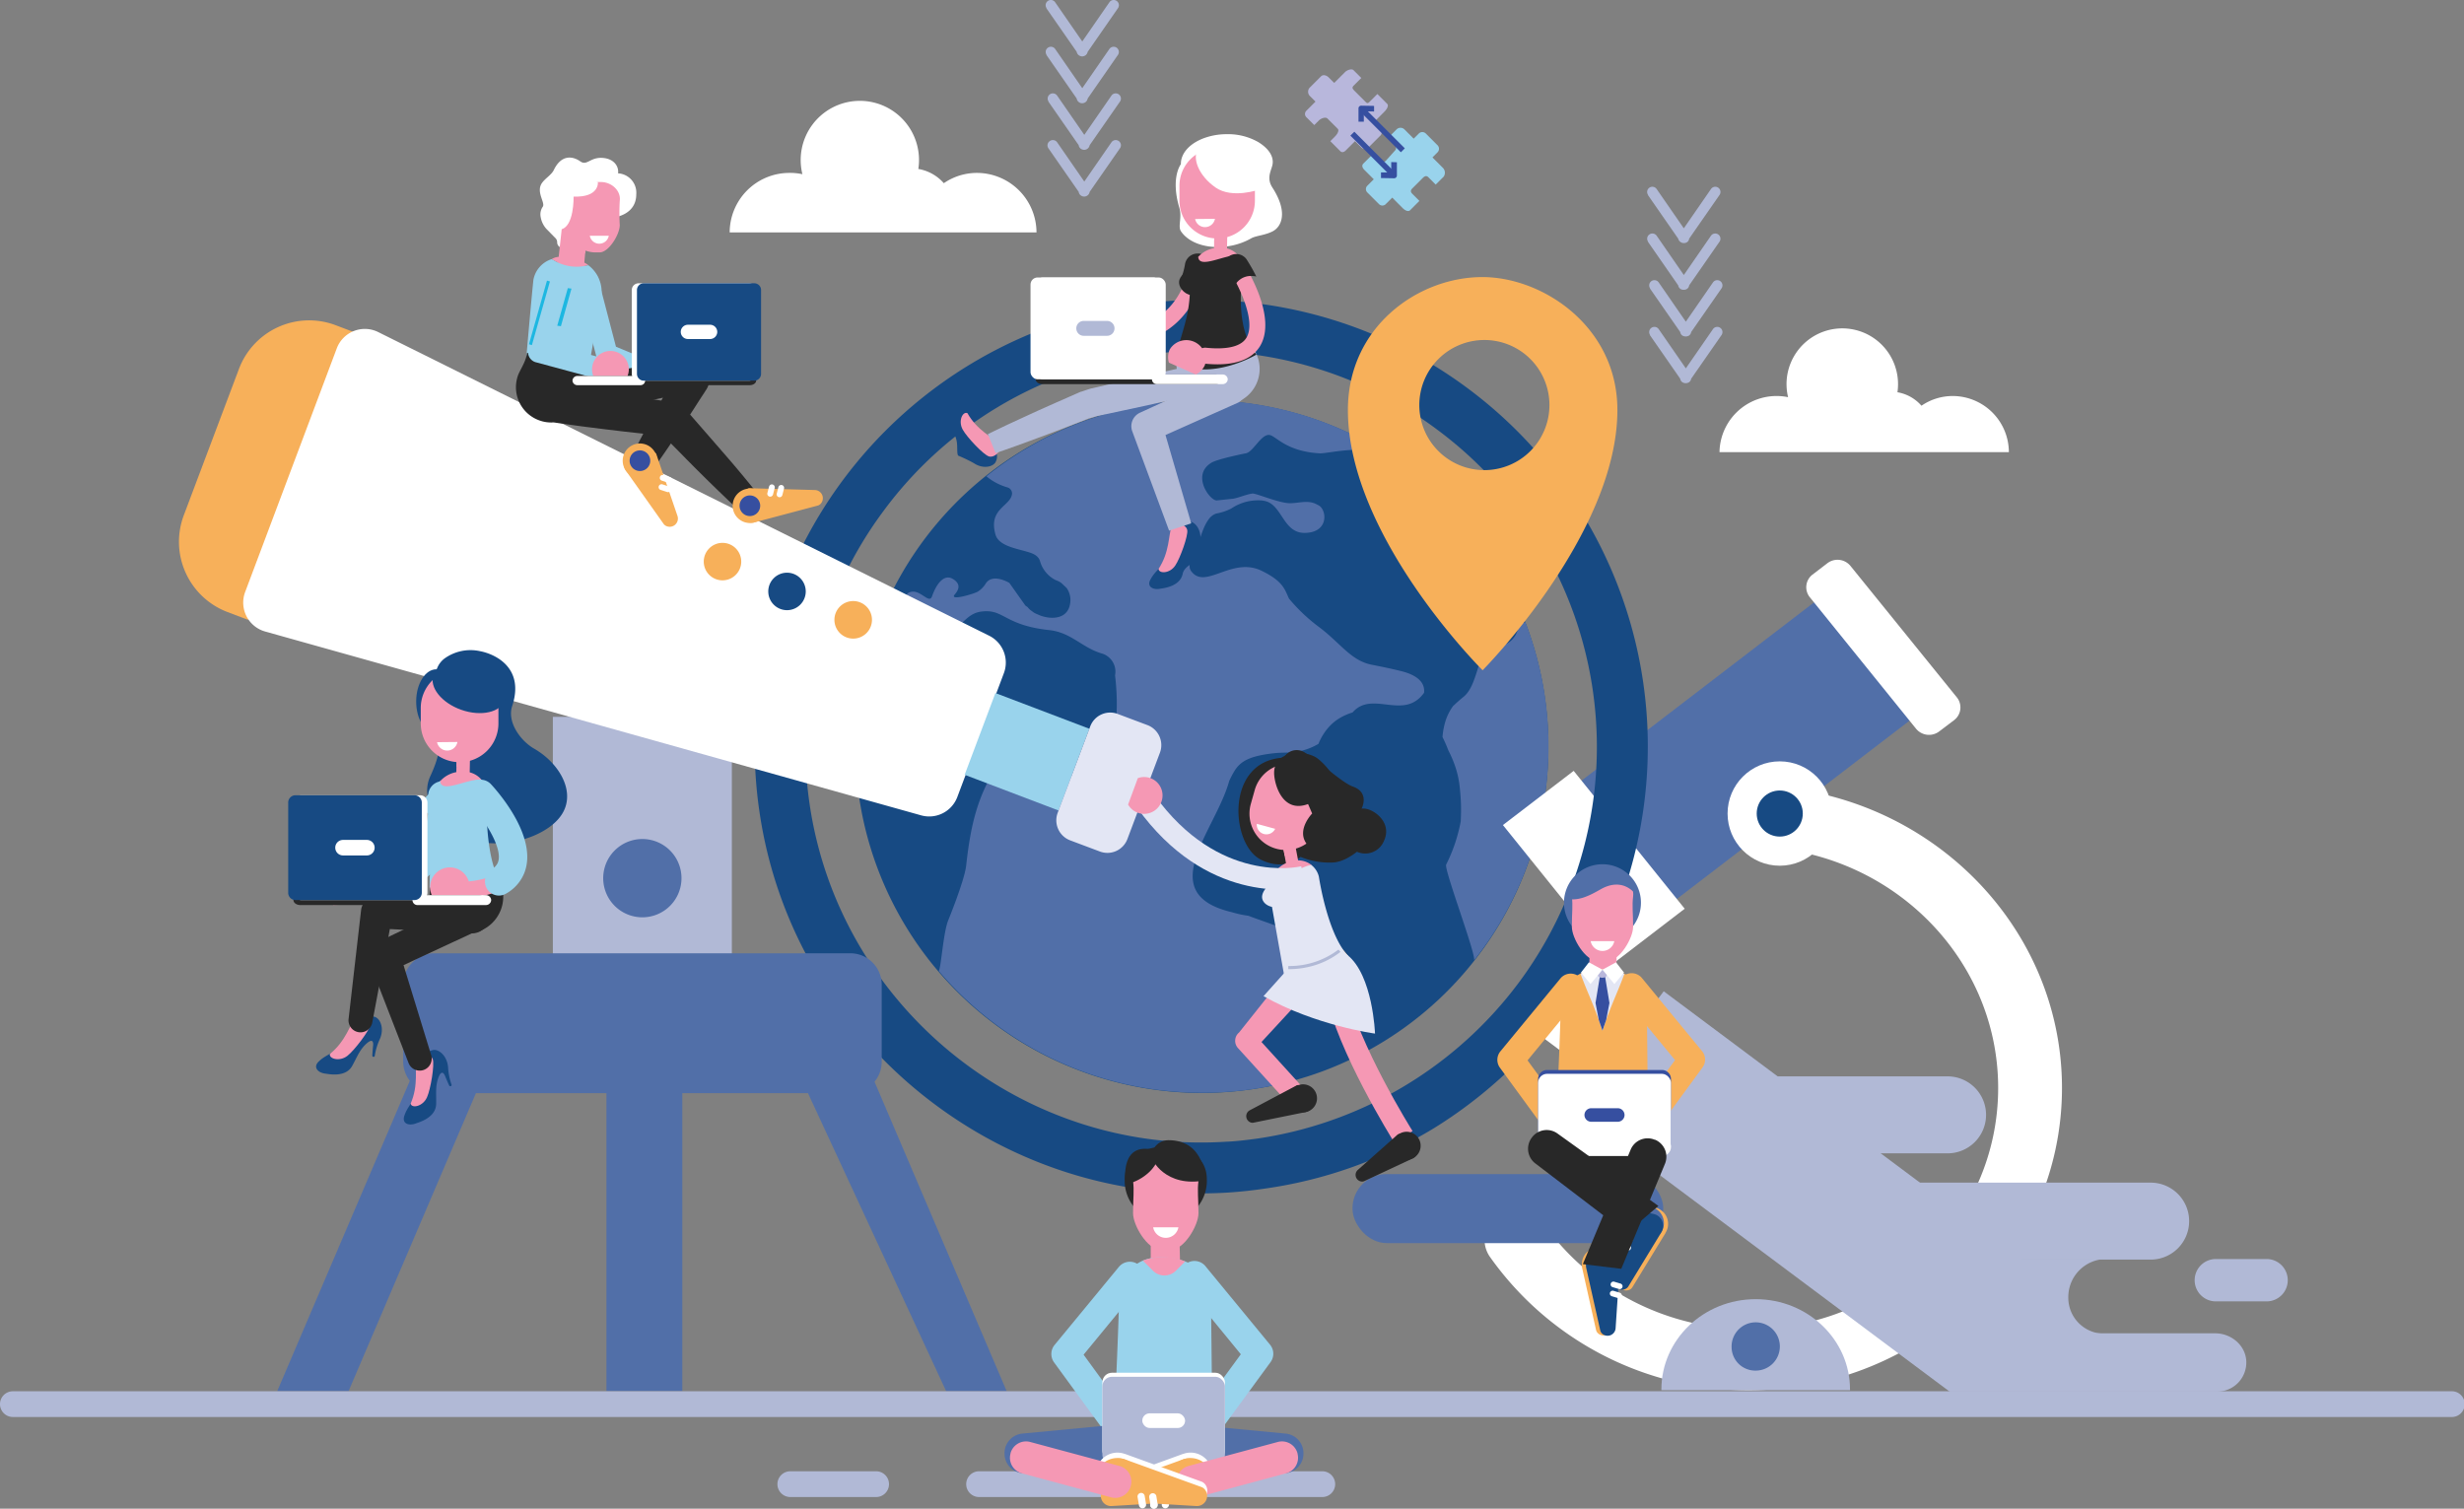 <svg xmlns="http://www.w3.org/2000/svg" viewBox="0 0 635.15 388.88"><rect x="0" y="0" width="635.15" height="388.88" fill="#808080" stroke="none"/><defs><style>.cls-1{isolation:isolate;}.cls-2{fill:#174a83;}.cls-3{fill:#516fa8;}.cls-4{fill:#fff;}.cls-5{fill:#b1b9d6;}.cls-6,.cls-9{fill:#f7b05a;}.cls-7{fill:#99d3ec;}.cls-8{fill:#e3e6f4;}.cls-9{fill-rule:evenodd;}.cls-10{fill:#b8b7dc;}.cls-11{fill:#364fa0;}.cls-12{fill:#f598b4;}.cls-13{fill:#282828;}.cls-14{mix-blend-mode:multiply;}.cls-15{fill:#1db7e1;}</style></defs><g class="cls-1"><g id="Layer_1" data-name="Layer 1"><path class="cls-2" d="M209.37,390.66a89.3,89.3,0,0,1,92-86.19h.32a89.26,89.26,0,1,1-6,178.42h-.32A89.31,89.31,0,0,1,209.37,390.66Z" transform="translate(11.18 -201.23)"/><path class="cls-3" d="M314.52,475.06a13.6,13.6,0,0,1-1.47-2.28c.37-3.9,2.09-7.71,3.87-11.36.59-1.22,1.19-2.42,1.75-3.6,4.52-7.51,4.44-12.22,1.82-15.56a12,12,0,0,0-2.41-2.28c-1.19-.44-2.42-.88-3.67-1.32s-2.53-.9-3.81-1.38a27.17,27.17,0,0,1-4.29-.93c-20.3-4.82-4.15-21-.64-33.79a24,24,0,0,1,1.42-2.7c1.53-2.38,3.77-3.8,10.38-4.5.89-.09,1.87-.11,2.89-.14a16.11,16.11,0,0,0,8.32-2.25,14.84,14.84,0,0,1,2.62-4.27,12.18,12.18,0,0,1,2.89-2.39,14.9,14.9,0,0,1,3.28-1.43c5.09-5.86,13.17,2.22,18.43-5.07a3.82,3.82,0,0,0-.75-2.82c-.76-1-2.21-2-4.86-2.7-3.21-.8-5.78-1.3-7.85-1.71-5.41-1.05-8.12-5.62-13.57-9.69a44.93,44.93,0,0,1-7.78-7.36c-1.08-2.27-1.42-4.45-7.1-7.19-7.7-3.71-14.54,5.13-18.16.05-1.07-1.5.49-3.92,1.14-5.27,1.3-2.7,1.64-5.6,3.44-8.07a4,4,0,0,1,1.93-1.45,13.8,13.8,0,0,0,3.83-1.27,12.36,12.36,0,0,1,8-2.09,5.7,5.7,0,0,1,.62.11h0c4.53.88,4.73,8.24,10.27,8.24,6.6,0,5.78-6.36,3.43-7.21-2.37-1.42-4.64-.44-7.15-.44-2.84,0-8.76-2.61-9.68-2.49-1.49.19-3.49,1.06-4.95,1.33l-4.29.45c-1.82-.06-6.5-6.53-1.39-9.69,1.55-1,8.76-2.43,8.76-2.43,2-.11,4.08-5.13,6.32-4.75,1.64.28,4.34,4.29,13,4.73,1.92.1,15.58-3.23,15.3,2.23-.06,1.16,1.43,2.17,2.48,2a30.66,30.66,0,0,1,5.51.09,88.71,88.71,0,0,0-50.59-18h-.21A88.86,88.86,0,0,0,243.08,324a14.82,14.82,0,0,0,5.42,2.86,1.64,1.64,0,0,1,1.2,1.58c-.25,3.29-6.23,3.81-4.26,10.62.83,2.85,5.28,3.54,8.15,4.39,1.35.39,2.91.93,3.33,2.47a7.87,7.87,0,0,0,4,4.83,6.23,6.23,0,0,1,1.46.73l1.38,1.3a5.37,5.37,0,0,1,.89,4.13c-.64,3.86-4.62,4.08-7.63,3,0,0-1.29-.54-1.55-.69a5.42,5.42,0,0,1-.58-.42,4.47,4.47,0,0,1-1.17-1.06l-.6-.44L249,351.48s-4.39-2.67-6.14.25a6.31,6.31,0,0,1-2,2c-.77.5-7.46,2.54-5.94.74.85-1,1.87-2.58-.47-4s-4.31,1.4-5.38,4.47c-.81,2.31-3.41-2.63-6.25-.79-.35.22-1.2,3.41-1.36,3.67-1.37,2.18-2.56,2-5,1.3-.72,1.72-1.37,3.47-2,5.24a4.93,4.93,0,0,1,1.52.32c5.57,2.13,9.14-3.24,14.34-1.29,5.87,2.19,6.34-3.79,11.33-4.5,6-.85,5.85,3.49,17.65,4.76,5.61.6,8.44,4.51,13.45,6a4.87,4.87,0,0,1,3.5,5.65c1.17,10,1.06,26.84-13,26.12-4.52-.23-17.23-3.54-19.61,1-3.67,7-4.91,14.17-5.78,22-.43,3.82-4.69,14.23-4.69,14.23-1.21,3.25-1.79,12.09-2.36,12.87a89,89,0,0,0,64.65,31.32l.2,0A88.8,88.8,0,0,0,323,479.57,12.68,12.68,0,0,1,314.52,475.06Z" transform="translate(11.18 -201.23)"/><path class="cls-3" d="M382,361.55l-.19.12s-1.4.22-1.57,1.05l-.09.39a5.75,5.75,0,0,1-5.67,4.73c-2.91,0-3.9,3.16-4.86,6.19-.79,2.48-1.68,5.3-3.5,6.78-1.05.85-1.92,1.65-2.73,2.4a13.38,13.38,0,0,0-1.94,3.82,18.18,18.18,0,0,0-.79,4.18c.58,1.17,1.08,2.32,1.51,3.46a28.8,28.8,0,0,1,2,4.87,24,24,0,0,1,.93,4.62c.16,1.52.28,3,.32,4.48s0,2.89-.06,4.29a41.76,41.76,0,0,1-3.76,11.16c-.59,1.19,7.53,22.58,7.22,24.65A88.81,88.81,0,0,0,382,361.55Z" transform="translate(11.18 -201.23)"/><path class="cls-4" d="M439.73,559.57a81.36,81.36,0,0,1-66.85-34.37,7.66,7.66,0,0,1,2.26-10.92,8.45,8.45,0,0,1,11.41,2.16,64.73,64.73,0,0,0,53.18,27.38c35.38,0,64.16-27.88,64.16-62.15s-28.78-62.16-64.16-62.16a7.88,7.88,0,1,1,0-15.75c44.45,0,80.61,34.95,80.61,77.91S484.18,559.57,439.73,559.57Z" transform="translate(11.18 -201.23)"/><path class="cls-5" d="M417.08,559.57v-.18c0-12.85,10.88-23.28,24.31-23.28s24.31,10.43,24.31,23.28v.18Z" transform="translate(11.18 -201.23)"/><path class="cls-3" d="M435.18,548.57a6.22,6.22,0,1,1,6.21,5.95A6.09,6.09,0,0,1,435.18,548.57Z" transform="translate(11.18 -201.23)"/><polygon class="cls-3" points="415.3 244.71 390.73 214.2 469.64 153.72 494.21 184.24 415.3 244.71"/><polygon class="cls-4" points="416.04 248.21 387.41 212.67 405.65 198.7 434.27 234.24 416.04 248.21"/><path class="cls-4" d="M488.66,389.79a4.33,4.33,0,0,1-6-.8L455.4,355.25a4.1,4.1,0,0,1,.57-5.86l3.92-3a4.31,4.31,0,0,1,6,.8l27.3,33.73a4.12,4.12,0,0,1-.57,5.87Z" transform="translate(11.18 -201.23)"/><circle class="cls-4" cx="458.77" cy="209.7" r="13.45"/><circle class="cls-2" cx="458.77" cy="209.7" r="5.94"/><rect class="cls-3" x="348.64" y="302.63" width="80.1" height="17.8" rx="8.81"/><rect class="cls-4" x="399.17" y="446.16" width="17.61" height="55.16" transform="translate(-204.54 315.9) rotate(-53.25)"/><path class="cls-2" d="M184.52,410c8.36,59,61.49,102.25,120.86,98.63,3.1-.21,6.27-.54,9.32-1a114.63,114.63,0,0,0,43.65-15.53,117.34,117.34,0,0,0,22.53-18.07,128.72,128.72,0,0,0,9.77-11.48,115,115,0,0,0-23.19-161,115.18,115.18,0,0,0-75.95-22.82c-3.1.2-6.24.47-9.38.95A115.19,115.19,0,0,0,184.52,410Zm32.21-77.29a101.48,101.48,0,0,1,67.25-40c2.75-.35,5.57-.67,8.32-.83a101.84,101.84,0,0,1,67.29,20.32,101.8,101.8,0,0,1,20.57,142.53l-1.54,2a102.66,102.66,0,0,1-65.81,38c-2.72.36-5.47.71-8.22.81-52.6,3.23-99.63-35.1-107.12-87.35A101.58,101.58,0,0,1,216.73,332.72Z" transform="translate(11.18 -201.23)"/><path class="cls-5" d="M394.64,487.58l23-30.79a.08.08,0,0,1,.1,0L514.43,529a.08.08,0,0,1,0,.11l-23,30.79a.08.08,0,0,1-.1,0l-96.68-72.22A.08.08,0,0,1,394.64,487.58Z" transform="translate(11.18 -201.23)"/><path class="cls-5" d="M543.2,506.07H473.75a9.92,9.92,0,0,0-9.92,9.92h0a9.92,9.92,0,0,0,9.92,9.92H543.2a9.92,9.92,0,0,0,9.92-9.92h0A9.92,9.92,0,0,0,543.2,506.07Z" transform="translate(11.18 -201.23)"/><path class="cls-5" d="M490.85,478.68H447.67a9.92,9.92,0,0,0-9.92,9.92h0a9.92,9.92,0,0,0,9.92,9.92h43.18a9.92,9.92,0,0,0,9.92-9.92h0A9.92,9.92,0,0,0,490.85,478.68Z" transform="translate(11.18 -201.23)"/><path class="cls-5" d="M573.09,525.76H560a5.47,5.47,0,0,0-5.46,5.46h0a5.46,5.46,0,0,0,5.46,5.46h13.08a5.45,5.45,0,0,0,5.46-5.46h0A5.46,5.46,0,0,0,573.09,525.76Z" transform="translate(11.18 -201.23)"/><path class="cls-5" d="M491.47,544.91h68.38c4.1,0,7.81,3.08,8,7.18a7.51,7.51,0,0,1-7.51,7.85H491.47a.07.07,0,0,1-.07-.07V545A.08.08,0,0,1,491.47,544.91Z" transform="translate(11.18 -201.23)"/><path class="cls-5" d="M531.89,525.76h-37a10,10,0,0,1,7,3,9.09,9.09,0,0,1,2.91,6.66,9.63,9.63,0,0,1-9.92,9.57h37a9.27,9.27,0,0,1-9.91-9.41A9.81,9.81,0,0,1,531.89,525.76Z" transform="translate(11.18 -201.23)"/><path class="cls-4" d="M240.75,245.8a15.07,15.07,0,0,0-8.64,2.65,11.22,11.22,0,0,0-6.57-3.67,15.25,15.25,0,1,0-29.88,1.35,15.1,15.1,0,0,0-3.51-.33,15.38,15.38,0,0,0-15.24,15.33H256A15.38,15.38,0,0,0,240.75,245.8Z" transform="translate(11.18 -201.23)"/><path class="cls-4" d="M492.27,303.31a14.21,14.21,0,0,0-8.15,2.5,10.55,10.55,0,0,0-6.19-3.47,14.66,14.66,0,0,0,.15-2.11,14.37,14.37,0,1,0-28.34,3.38,14.71,14.71,0,0,0-17.68,14.16h74.59A14.5,14.5,0,0,0,492.27,303.31Z" transform="translate(11.18 -201.23)"/><g id="Telescope"><path class="cls-6" d="M75.33,285.05l5.28,2L52.76,361l-5.28-2a19.37,19.37,0,0,1-11.29-24.93l14.22-37.73A19.34,19.34,0,0,1,75.33,285.05Z" transform="translate(11.18 -201.23)"/><rect class="cls-5" x="142.51" y="184.78" width="46.14" height="61.93"/><path class="cls-3" d="M248.31,559.82h-15.6L197.09,483H164.7v76.81H145.15V483H111.5L78.67,559.82H60.28l34.18-80a8.09,8.09,0,0,1-1.71-5V455.05a8.11,8.11,0,0,1,8.11-8.1H208a8.1,8.1,0,0,1,8.1,8.1v19.86a8.09,8.09,0,0,1-1.85,5.15Z" transform="translate(11.18 -201.23)"/><path class="cls-3" d="M144.31,427.59A10.09,10.09,0,1,0,154.4,417.5,10.09,10.09,0,0,0,144.31,427.59Z" transform="translate(11.18 -201.23)"/><path class="cls-4" d="M86.32,286.83l157.47,78.26a7.74,7.74,0,0,1,3.8,9.66l-12,31.92a7.74,7.74,0,0,1-9.32,4.73L57.13,364A7.74,7.74,0,0,1,52,353.86L75.64,291A7.73,7.73,0,0,1,86.32,286.83Z" transform="translate(11.18 -201.23)"/><polygon class="cls-7" points="248.66 199.71 272.87 208.92 280.81 187.85 256.59 178.64 248.66 199.71"/><path class="cls-8" d="M264.67,417.84l7.67,2.88a5.5,5.5,0,0,0,7.09-3.21l8.39-22.27a5.52,5.52,0,0,0-3.21-7.1l-7.67-2.88a5.49,5.49,0,0,0-7.09,3.21l-8.39,22.27A5.52,5.52,0,0,0,264.67,417.84Z" transform="translate(11.18 -201.23)"/><path class="cls-6" d="M203.91,361a4.84,4.84,0,1,0,4.84-4.84A4.84,4.84,0,0,0,203.91,361Z" transform="translate(11.18 -201.23)"/><path class="cls-2" d="M186.86,353.69a4.83,4.83,0,1,0,4.83-4.84A4.83,4.83,0,0,0,186.86,353.69Z" transform="translate(11.18 -201.23)"/><path class="cls-6" d="M170.23,346a4.83,4.83,0,1,0,4.83-4.84A4.83,4.83,0,0,0,170.23,346Z" transform="translate(11.18 -201.23)"/></g><path class="cls-9" d="M370.93,272.65c-16.59,0-34.66,12.84-34.66,34.27C336.27,339.54,371,374,371,374s34.74-35,34.74-67.08C405.76,285.49,386.58,272.65,370.93,272.65Zm17.29,33a16.77,16.77,0,1,1-16.77-16.78A16.76,16.76,0,0,1,388.22,305.68Z" transform="translate(11.18 -201.23)"/><path class="cls-7" d="M346.06,253.81l1.64-1.64,2.72,2.73c.55.54,1.4,1,1.88.52l2.4-2.41-1.85-1.85c-.55-.55-.37-1,.11-1.45l2.6-2.6c.48-.48.94-.71,1.49-.16l1.85,1.86,2.08-2.07a1.81,1.81,0,0,0-.19-2.21l-2.72-2.72,1.3-1.31a1.3,1.3,0,0,0,0-1.84l-3-3a1.28,1.28,0,0,0-1.83,0l-1.31,1.31-2.4-2.4a1.44,1.44,0,0,0-2,0l-2.07,2.06,1.29,1.3c.55.54.89,1.57.41,2.05L346,242.72c-.48.47-1.45.09-2-.46L342.66,241l-2.41,2.4c-.48.49-.26,1.1.29,1.64l2.4,2.4-1.64,1.64a1.22,1.22,0,0,0,0,1.78l3,3A1.22,1.22,0,0,0,346.06,253.81Z" transform="translate(11.18 -201.23)"/><path class="cls-10" d="M344.57,234.46l-1.66-1.66L345.7,230c.55-.55,1.18-1.52.7-2l-2.53-2.54-2,2c-.55.55-.71.37-1.19-.11l-2.6-2.6c-.48-.48-.9-.88-.35-1.42l2-2-2-2c-.48-.48-1.66-.06-2.21.49l-2.78,2.79-1.46-1.46c-.48-.47-1.38-.8-1.93-.25l-3,3a1.58,1.58,0,0,0,.11,2.07l1.46,1.45-2.32,2.32a1.16,1.16,0,0,0,0,1.73l2,2,1.19-1.19c.55-.55,1.76-1,2.24-.47l2.61,2.61c.48.47-.16,1.45-.71,2l-1.19,1.2,2.53,2.54c.48.48,1,.32,1.52-.22l2.31-2.32,1.67,1.66a1.31,1.31,0,0,0,1.86-.09l3-3A1.15,1.15,0,0,0,344.57,234.46Z" transform="translate(11.18 -201.23)"/><path class="cls-11" d="M348.9,243.05l0,3.41a.69.69,0,0,1-.21.51.68.68,0,0,1-.52.21l-3.37-.06,0-1.44,2.64,0,0-2.67Z" transform="translate(11.18 -201.23)"/><polygon class="cls-11" points="349.11 33.95 359.89 44.73 358.87 45.74 348.09 34.96 349.11 33.95"/><path class="cls-11" d="M339.65,228.47h0l3.37.06,0,1.44-2.64-.05,0,2.67H339l0-3.41a.66.66,0,0,1,.21-.51A.67.67,0,0,1,339.65,228.47Z" transform="translate(11.18 -201.23)"/><rect class="cls-11" x="344.32" y="226.95" width="1.44" height="15.25" transform="translate(-53.63 111.46) rotate(-45)"/><path class="cls-2" d="M245.4,320.44a3.09,3.09,0,0,0-.09-3.28c-1.44-2-3.6-3.32-5.9-7-1.58-2.48-1.4-3.65-2.75-5.59-1.15-1.66-2.71-.62-3.22,1.18-.2.7-1.88,4.82.82,6.95,2,1.55.89,5.48,1.61,6a37.9,37.9,0,0,1,4,1.93C242.1,322.11,244.57,321.67,245.4,320.44Z" transform="translate(11.18 -201.23)"/><path class="cls-12" d="M237,312c1.07,1.93,5.36,6.49,6.77,6.89,1.65.46,3.76-2.13,2.73-3.16-1.76-1.77-5.83-3.55-8.3-8C237,307.19,235.71,309.71,237,312Z" transform="translate(11.18 -201.23)"/><path class="cls-5" d="M301.74,294.25s-3.74.76-9.33,2l-9.54,2.14L272,300.93l-1.4.33-.34.08-.09,0-.38.1-.17.06-.68.22-1.35.46-.08,0-.33.12,0,0-.16.07-.33.15-.64.28c-1.72.76-3.41,1.51-5.05,2.22s-3.22,1.41-4.71,2.1l-4.2,1.93c-2.61,1.17-4.76,2.22-6.27,2.94l-2.36,1.14,2,4.9,2.48-.86c1.57-.57,3.83-1.34,6.51-2.35l4.34-1.61c1.54-.55,3.14-1.2,4.82-1.84l5.14-2,.66-.25.33-.13.16-.06,0,0-.26.1h0l.08,0,1.37-.4.68-.21.17-.05h0c.07,0-.55.14-.28.07h.05l.08,0,.35-.07,1.4-.3,11-2.36,9.53-2.16c5.57-1.3,9.28-2.23,9.28-2.23Z" transform="translate(11.18 -201.23)"/><path class="cls-4" d="M293.26,260.88c-.9-1.31.32-3.49-.44-6.09-2.32-7.83.4-11.24.4-11.24-.05-2.87,2.36-5.4,6-6.73a16.89,16.89,0,0,1,5.72-1,15.73,15.73,0,0,1,8.17,2c2.29,1.38,4,3.34,3.77,5.53-.13,1.54-1.78,3.57-.1,6.18,4.17,6.43,2.36,10.14.15,11.3-2,1.06-4.38,1.14-5.58,1.83C305.19,266.21,296.46,265.52,293.26,260.88Z" transform="translate(11.18 -201.23)"/><path class="cls-12" d="M274,289.54a38.22,38.22,0,0,1-4.39-.77,2.06,2.06,0,1,1,.93-4c7,1.63,12.79.94,17.11-2.07,6.61-4.58,7.78-13,7.79-13.12a2.07,2.07,0,0,1,2.31-1.77,2,2,0,0,1,1.77,2.3c-.05.43-1.44,10.37-9.52,16C285.68,289.09,280.31,290.25,274,289.54Z" transform="translate(11.18 -201.23)"/><path class="cls-13" d="M294.49,272.72a5.78,5.78,0,0,0-1.13.11,19.72,19.72,0,0,0,.91-3.41,3.28,3.28,0,0,1,3.25-2.84l.41,0a3.28,3.28,0,0,1,2.81,3.66,26.76,26.76,0,0,1-1.58,5.67A4.73,4.73,0,0,0,294.49,272.72Z" transform="translate(11.18 -201.23)"/><path class="cls-12" d="M298.37,271a2.26,2.26,0,0,1-.65-3.59,7.15,7.15,0,0,1,5.21-2.32l.53,0a5.7,5.7,0,0,1,4.57,2C307.16,269.76,301.22,272.08,298.37,271Z" transform="translate(11.18 -201.23)"/><path class="cls-12" d="M301.85,260.94l-.05,2.32-.09,4.36,3.36.06.1-5.58,0-2.16A5.51,5.51,0,0,1,301.85,260.94Z" transform="translate(11.18 -201.23)"/><g class="cls-14"><path class="cls-12" d="M301.85,261.49l-.05,2.32a5.87,5.87,0,0,0,3.38-1.58l0-1.73A5.57,5.57,0,0,1,301.85,261.49Z" transform="translate(11.18 -201.23)"/></g><path class="cls-12" d="M302.68,262.69h0a9.72,9.72,0,0,0,9.62-9.82l0-3.83a9.73,9.73,0,0,0-9.83-9.62h0a9.53,9.53,0,0,0-4.71,1.27,9.71,9.71,0,0,0-4.91,8.55l0,3.82a9.73,9.73,0,0,0,4.76,8.26A9.58,9.58,0,0,0,302.68,262.69Z" transform="translate(11.18 -201.23)"/><path class="cls-5" d="M292.24,294.32c-1.13,5,5,9.91,10,11a9.23,9.23,0,0,0,4.1-18C301.36,286.24,293.37,289.35,292.24,294.32Z" transform="translate(11.18 -201.23)"/><path class="cls-4" d="M302,257.63a2.6,2.6,0,0,1-5.11.05Z" transform="translate(11.18 -201.23)"/><path class="cls-13" d="M292.88,273.24c-.63,1.74,1.13,3.86,3,4.06s4.08-2.2,4.28-4-2.55-5.87-3.58-4.34S293.43,271.75,292.88,273.24Z" transform="translate(11.18 -201.23)"/><path class="cls-13" d="M308,267.06a5.77,5.77,0,0,1,1.37,3.44s-3,14.48,3.33,22.13c0,0-11.42,6.85-20.58,2.22,0-6.56,4-11.09,3.37-21.72a7.59,7.59,0,0,1,2.2-5.74C297.8,270.77,304.76,266.7,308,267.06Z" transform="translate(11.18 -201.23)"/><path class="cls-2" d="M295.54,335.66a3.09,3.09,0,0,0-2.89,1.56c-1.16,2.21-1.34,4.71-3.55,8.42-1.5,2.52-2.62,2.89-3.74,5-1,1.78.66,2.71,2.5,2.35.72-.14,5.15-.5,5.83-3.87.5-2.46,4.49-3.27,4.63-4.15a38.94,38.94,0,0,1-.07-4.43C298.51,337.85,297,335.85,295.54,335.66Z" transform="translate(11.18 -201.23)"/><path class="cls-12" d="M291.77,347c1.24-1.82,3.37-7.71,3.09-9.14-.33-1.69-3.59-2.4-4.05-1-.78,2.37-.53,6.8-3.35,11C287.49,349.12,290.34,349.15,291.77,347Z" transform="translate(11.18 -201.23)"/><path class="cls-5" d="M282.65,307.62l.16-.07,21.79-10A4.11,4.11,0,0,1,308,305l0,0-18.75,8.36,6.63,22.77-5.7,1.88-9.5-25.62A3.82,3.82,0,0,1,282.65,307.62Z" transform="translate(11.18 -201.23)"/><path class="cls-12" d="M302.66,295.14c-1.07,0-2.19-.06-3.39-.18a2.06,2.06,0,0,1,.42-4.1c3.8.39,8.69.27,10.41-2.55,2.72-4.45-2.41-14.26-4.42-17.34a2.06,2.06,0,0,1,3.45-2.25c.94,1.44,9,14.27,4.49,21.73C311.71,293.57,308,295.14,302.66,295.14Z" transform="translate(11.18 -201.23)"/><path class="cls-4" d="M313.37,250.1s-6.9,2.46-11.2-.53-6.27-7.61-4.4-10.32,6.9-2.46,11.21.53S313.37,250.1,313.37,250.1Z" transform="translate(11.18 -201.23)"/><path class="cls-13" d="M303.54,299a1.24,1.24,0,0,0-1.24-1.24H257.49c-.94,0-1.71.56-1.71,1.24s.77,1.24,1.71,1.24H302.3a1.25,1.25,0,0,0,1.24-1.24Z" transform="translate(11.18 -201.23)"/><path class="cls-4" d="M305.3,299a1.3,1.3,0,0,1-1.34,1.24H287a1.24,1.24,0,1,1,0-2.48h17A1.3,1.3,0,0,1,305.3,299Z" transform="translate(11.18 -201.23)"/><rect class="cls-4" x="267.03" y="71.52" width="33.46" height="26.25" rx="1.82"/><rect class="cls-4" x="265.64" y="71.52" width="33.46" height="26.25" rx="1.82"/><path class="cls-5" d="M276.11,285.87h0a1.92,1.92,0,0,0-1.93-1.92h-6a1.91,1.91,0,0,0-1.92,1.92h0a1.91,1.91,0,0,0,1.92,1.92h6A1.92,1.92,0,0,0,276.11,285.87Z" transform="translate(11.18 -201.23)"/><path class="cls-13" d="M311.45,272.37a4.7,4.7,0,0,0-4.63,3.12,36.38,36.38,0,0,0-2.15-3.86,3.27,3.27,0,0,1,5.47-3.57,46.84,46.84,0,0,1,2.52,4.44A5.75,5.75,0,0,0,311.45,272.37Z" transform="translate(11.18 -201.23)"/><path class="cls-12" d="M290.35,291.29a5,5,0,0,0-.22,3.41l6.92,3.06a4.9,4.9,0,0,0,2.37-2.46,5,5,0,0,0-9.07-4Z" transform="translate(11.18 -201.23)"/><path class="cls-5" d="M414.11,287.6l7.82,11.25a1.33,1.33,0,0,0,.56.91,1.64,1.64,0,0,0,1.71,0,1.33,1.33,0,0,0,.56-.91l7.82-11.25a1.34,1.34,0,0,0-2.2-1.54l-7,10.12-7-10.12a1.34,1.34,0,0,0-2.2,1.54Z" transform="translate(11.18 -201.23)"/><path class="cls-5" d="M414.11,275.56l7.82,11.25a1.35,1.35,0,0,0,.56.92,1.7,1.7,0,0,0,1.71,0,1.35,1.35,0,0,0,.56-.92l7.82-11.25a1.34,1.34,0,0,0-2.2-1.54l-7,10.13-7-10.13a1.34,1.34,0,0,0-2.2,1.54Z" transform="translate(11.18 -201.23)"/><path class="cls-5" d="M413.6,263.53l7.81,11.25a1.38,1.38,0,0,0,.56.91,1.35,1.35,0,0,0,.86.23,1.37,1.37,0,0,0,.86-.23,1.27,1.27,0,0,0,.55-.91l7.82-11.25a1.34,1.34,0,1,0-2.2-1.54l-7,10.13-7-10.13a1.34,1.34,0,0,0-2.2,1.54Z" transform="translate(11.18 -201.23)"/><path class="cls-5" d="M413.6,251.49l7.81,11.25a1.52,1.52,0,0,0,2.28.92,1.3,1.3,0,0,0,.55-.92l7.82-11.25a1.34,1.34,0,1,0-2.2-1.53l-7,10.12-7-10.12a1.34,1.34,0,1,0-2.2,1.53Z" transform="translate(11.18 -201.23)"/><path class="cls-5" d="M259.06,239.44l7.82,11.25a1.32,1.32,0,0,0,.55.92,1.43,1.43,0,0,0,2.27-.92l7.82-11.25a1.32,1.32,0,0,0-.33-1.86,1.34,1.34,0,0,0-1.87.33l-7,10.12-7-10.12a1.34,1.34,0,0,0-1.87-.33A1.32,1.32,0,0,0,259.06,239.44Z" transform="translate(11.18 -201.23)"/><path class="cls-5" d="M259.06,227.41l7.82,11.25a1.32,1.32,0,0,0,.55.91,1.44,1.44,0,0,0,2.27-.91l7.82-11.25a1.34,1.34,0,1,0-2.2-1.54l-7,10.12-7-10.12a1.34,1.34,0,1,0-2.2,1.54Z" transform="translate(11.18 -201.23)"/><path class="cls-5" d="M258.54,215.37l7.82,11.25a1.43,1.43,0,0,0,2.83,0L277,215.37a1.34,1.34,0,0,0-2.2-1.53l-7,10.12-7-10.12a1.34,1.34,0,0,0-2.2,1.53Z" transform="translate(11.18 -201.23)"/><path class="cls-5" d="M258.54,203.34l7.82,11.25a1.44,1.44,0,0,0,2.83,0L277,203.34a1.34,1.34,0,0,0-2.2-1.54l-7,10.12-7-10.12a1.34,1.34,0,0,0-2.2,1.54Z" transform="translate(11.18 -201.23)"/><path class="cls-12" d="M348.22,495.7c-.6-.95-14.69-23.55-17.71-38.51l5.43-1.09c2.82,14,16.83,36.44,17,36.67Z" transform="translate(11.18 -201.23)"/><path class="cls-12" d="M320.11,484.78l-12.18-13.4a2.77,2.77,0,0,1-.71-2.07,2.74,2.74,0,0,1,1-1.94l10.88-13.66,5.53,4.6L314,469.82l10.21,11.24Z" transform="translate(11.18 -201.23)"/><path class="cls-13" d="M331.46,399.84a73.05,73.05,0,0,0-6.35-4.67,3.82,3.82,0,0,0-5.37,1.36c-15.22.72-13.73,22.37-5.94,26.27,6.31,3.16,10.26-.7,10.26-.7a19.43,19.43,0,0,0,8.4,1.45c3-.14,6.14-2.77,6.14-2.77a5.21,5.21,0,0,0,7-2.88c2.28-5-3.33-8.68-5.81-8.22,0,0,2.24-4.18-2.31-5.73C335.67,403.34,331.46,399.84,331.46,399.84Z" transform="translate(11.18 -201.23)"/><path class="cls-12" d="M318.5,429.73a2.18,2.18,0,0,1-1.3-3.26,6.91,6.91,0,0,1,4.47-3.18l.5-.12a5.48,5.48,0,0,1,4.69,1C326.55,426.91,321.39,430.22,318.5,429.73Z" transform="translate(11.18 -201.23)"/><path class="cls-12" d="M319.57,419.66l.4,2.19.75,4.13,3.17-.57-1-5.28-.36-2.05A5.37,5.37,0,0,1,319.57,419.66Z" transform="translate(11.18 -201.23)"/><g class="cls-14"><path class="cls-12" d="M319.57,419.66l.4,2.19a5.52,5.52,0,0,0,2.88-2.13l-.29-1.64A5.37,5.37,0,0,1,319.57,419.66Z" transform="translate(11.18 -201.23)"/></g><path class="cls-12" d="M317.81,420h0a9.35,9.35,0,0,0,11.48-6.55l1-3.55a9.34,9.34,0,0,0-6.55-11.48h0A9.34,9.34,0,0,0,312.22,405l-1,3.55A9.36,9.36,0,0,0,317.81,420Z" transform="translate(11.18 -201.23)"/><path class="cls-13" d="M326,408.48c-6.36,2.39-8.52-4.54-8.73-7.54-.45-6.26,7.76-6.69,11.16-4.22a16.06,16.06,0,0,1,6.16,12.6c-.05,6.59-5.71,11.83-5.71,11.83-8.15-3.77-1.82-10.23-1.82-10.23Z" transform="translate(11.18 -201.23)"/><path class="cls-6" d="M320,452.31a8.88,8.88,0,1,0,9.09-8.65A8.88,8.88,0,0,0,320,452.31Z" transform="translate(11.18 -201.23)"/><path class="cls-4" d="M317.52,414.87a2.49,2.49,0,0,1-4.73-1.29Z" transform="translate(11.18 -201.23)"/><path class="cls-8" d="M314.52,458c13.5,7.64,28.74,9.65,28.74,9.65s-.52-15.07-7.17-20.3c-3.35-2.63-16.32,4.79-16.32,4.79Z" transform="translate(11.18 -201.23)"/><path class="cls-8" d="M314.17,432.12c-.27,1.76,1.73,3.08,3.5,2.92a3.23,3.23,0,0,0,2.92-3.5c-.16-1.77-3.51-5.05-4.2-3.4S314.4,430.61,314.17,432.12Z" transform="translate(11.18 -201.23)"/><path class="cls-8" d="M326.86,424.2a5.44,5.44,0,0,1,1.93,3s2.11,14.44,7.36,20.23c2.26,2.49-16.15,6.13-16.15,6.13l-3.77-21.23a7.37,7.37,0,0,1,1-5.83C317.92,429.64,323.7,424.48,326.86,424.2Z" transform="translate(11.18 -201.23)"/><path class="cls-8" d="M325.14,430c-3.27.66-25.49,4.08-43.22-20.59l4.5-3.23c16.53,23,36.94,18.56,37.81,18.35l1.29,5.39Z" transform="translate(11.18 -201.23)"/><path class="cls-12" d="M285.39,401.81a4.77,4.77,0,0,0-3.27,0l-2.51,6.8a4.75,4.75,0,1,0,5.78-6.8Z" transform="translate(11.18 -201.23)"/><path class="cls-13" d="M321.16,485.06A3.61,3.61,0,1,0,324,480.8,3.61,3.61,0,0,0,321.16,485.06Z" transform="translate(11.18 -201.23)"/><path class="cls-13" d="M311.94,490.61l13.41-2.72a2.64,2.64,0,0,0,2-3.09h0c-.29-1.42-2.76-4.14-4.18-3.85L311,487.41a1.72,1.72,0,0,0,.27,3.17A1.39,1.39,0,0,0,311.94,490.61Z" transform="translate(11.18 -201.23)"/><path class="cls-13" d="M348.15,498.11a3.61,3.61,0,1,0,1.73-4.81A3.61,3.61,0,0,0,348.15,498.11Z" transform="translate(11.18 -201.23)"/><path class="cls-13" d="M340.51,505.67l12.38-5.8a2.63,2.63,0,0,0,1.26-3.49h0c-.61-1.31-3.66-3.36-5-2.75l-10.32,9.16a1.72,1.72,0,0,0,1,3A1.39,1.39,0,0,0,340.51,505.67Z" transform="translate(11.18 -201.23)"/><path class="cls-5" d="M325.46,450.61a21.74,21.74,0,0,1-4.56.43v-.8A21,21,0,0,0,333.84,446l.52.59A20.81,20.81,0,0,1,325.46,450.61Z" transform="translate(11.18 -201.23)"/><path class="cls-5" d="M620.65,566.48H-7.86a3.32,3.32,0,0,1-3.32-3.31,3.32,3.32,0,0,1,3.32-3.32H620.65a3.32,3.32,0,1,1,0,6.63Z" transform="translate(11.18 -201.23)"/><path class="cls-6" d="M390.13,494.14a3.45,3.45,0,0,1-2.78-1.41l-11.89-16.28a3.44,3.44,0,0,1,.12-4.22l15.55-18.88a3.44,3.44,0,0,1,5.3,4.38l-13.85,16.82,10.32,14.12a3.45,3.45,0,0,1-.74,4.81A3.51,3.51,0,0,1,390.13,494.14Z" transform="translate(11.18 -201.23)"/><path class="cls-6" d="M413,494.11a3.44,3.44,0,0,1-2.76-5.47l10.36-14.16L406.77,457.7a3.43,3.43,0,1,1,5.3-4.36l15.49,18.83a3.42,3.42,0,0,1,.12,4.21L415.74,492.7A3.44,3.44,0,0,1,413,494.11Z" transform="translate(11.18 -201.23)"/><path class="cls-3" d="M411.81,433.92A9.92,9.92,0,1,1,401.9,424,9.91,9.91,0,0,1,411.81,433.92Z" transform="translate(11.18 -201.23)"/><polygon class="cls-12" points="416.71 243.26 416.69 252.69 416.66 258.86 409.44 258.84 409.8 243.76 409.9 239.47 416.71 243.26"/><path class="cls-6" d="M391.15,459.26c0-2.94,2.57-5.79,5.2-7.15,3.94-2.06,10-.63,12,.53a11,11,0,0,1,5,10l.23,22H390.22S391.09,466,391.15,459.26Z" transform="translate(11.18 -201.23)"/><path class="cls-8" d="M402.25,465.9c1.71-5.27,3.6-9,5.29-13.64-5.19-2-10.22-.87-11.29,0,1.7,4.68,3.58,8.37,5.29,13.64a5.64,5.64,0,0,0,.36,1v0A10.51,10.51,0,0,0,402.25,465.9Z" transform="translate(11.18 -201.23)"/><polygon class="cls-11" points="413.69 251.4 413.07 251.4 412.45 251.4 411.28 258.53 412.11 262.86 413.07 265.65 414.04 262.86 414.87 258.53 413.69 251.4"/><path class="cls-12" d="M403.78,426.33H400c-3.32,0-6.43,2.73-6,6,.3,2.4,0,4.21,0,7.77,0,3,3.5,8.78,6.48,8.78h2.83c3,0,6.48-5.79,6.48-8.78,0-3.56-.3-5.37,0-7.77C410.21,429.06,407.1,426.33,403.78,426.33Z" transform="translate(11.18 -201.23)"/><path class="cls-4" d="M398.85,443.83a3.1,3.1,0,0,0,6.09,0Z" transform="translate(11.18 -201.23)"/><path class="cls-13" d="M405.65,505.7h-7.51a8.53,8.53,0,0,1-8.37-10.21l.45-10.82h23.35l.45,10.82A8.53,8.53,0,0,1,405.65,505.7Z" transform="translate(11.18 -201.23)"/><path class="cls-11" d="M417.22,498.23H387.63a2.32,2.32,0,0,1-2.33-2.32V479.36a2.33,2.33,0,0,1,2.33-2.33h29.59a2.33,2.33,0,0,1,2.33,2.33v16.55A2.32,2.32,0,0,1,417.22,498.23Z" transform="translate(11.18 -201.23)"/><rect class="cls-4" x="396.48" y="276.79" width="34.25" height="21.19" rx="2.32"/><path class="cls-11" d="M405.84,490.38H399a1.75,1.75,0,0,1-1.75-1.75v0a1.75,1.75,0,0,1,1.75-1.74h6.83a1.75,1.75,0,0,1,1.75,1.74v0A1.75,1.75,0,0,1,405.84,490.38Z" transform="translate(11.18 -201.23)"/><path class="cls-10" d="M402.82,453a2,2,0,0,1-1.95,0,4.87,4.87,0,0,1-.43-1.82l2.91.08A4.81,4.81,0,0,1,402.82,453Z" transform="translate(11.18 -201.23)"/><polygon class="cls-4" points="409.99 253.65 407.53 250.69 409.58 248.05 413.07 249.95 409.99 253.65"/><polygon class="cls-4" points="416.15 253.65 418.62 250.69 416.56 248.05 413.07 249.95 416.15 253.65"/><path class="cls-6" d="M406,531.34l2-7.55h-.15a.74.74,0,0,1-.69-.9.75.75,0,0,1,.75-.57l.47,0,.23-.85h-.23a.72.72,0,0,1-.68-.89.73.73,0,0,1,.74-.57l.56,0,1.26-4.74a1.78,1.78,0,0,1,.21-.27,4.52,4.52,0,0,1,.28-.53,4.34,4.34,0,1,1,7.41,4.52l0,.05v0l-8.56,14a1.73,1.73,0,0,1-.56.55A2.07,2.07,0,0,1,406,531.34Z" transform="translate(11.18 -201.23)"/><g id="_8._Right_shoe" data-name="8. Right shoe"><path class="cls-3" d="M411.15,520.23a4.34,4.34,0,1,0-1.45-6A4.34,4.34,0,0,0,411.15,520.23Z" transform="translate(11.18 -201.23)"/><path class="cls-2" d="M408.51,532.91l8.57-14.06a3.16,3.16,0,0,0-1.05-4.33h0c-1.49-.9-5.91-.95-6.81.54l-4.28,16a2.07,2.07,0,0,0,3,2.35A1.71,1.71,0,0,0,408.51,532.91Z" transform="translate(11.18 -201.23)"/><path class="cls-4" d="M409.76,520.74h0a.73.73,0,0,0-.69-.89l-1.68-.07a.74.74,0,0,0-.74.57h0a.74.74,0,0,0,.69.9l1.68.06A.73.73,0,0,0,409.76,520.74Z" transform="translate(11.18 -201.23)"/><path class="cls-4" d="M409.23,523h0a.74.74,0,0,0-.69-.89l-1.68-.06a.72.72,0,0,0-.74.56h0a.74.74,0,0,0,.68.9l1.69.06A.73.73,0,0,0,409.23,523Z" transform="translate(11.18 -201.23)"/></g><path class="cls-13" d="M390.31,493.42l26,18.66-8.19,7-23.43-17.88a4.75,4.75,0,0,1-1.09-6.63l.06-.08A4.74,4.74,0,0,1,390.31,493.42Z" transform="translate(11.18 -201.23)"/><path class="cls-6" d="M404.22,543.48l.52-7.79.14,0a.73.73,0,1,0,.41-1.4l-.46-.14.07-.87.21.06a.74.74,0,0,0,.94-.63.73.73,0,0,0-.52-.77l-.54-.16.33-4.9a2.08,2.08,0,0,0-.12-.32c0-.2,0-.39-.08-.59a4.35,4.35,0,0,0-8.48,1.9V528a0,0,0,0,0,0,0l3.6,16.06a1.74,1.74,0,0,0,.35.69A2.07,2.07,0,0,0,404.22,543.48Z" transform="translate(11.18 -201.23)"/><g id="_8._Right_shoe-2" data-name="8. Right shoe"><path class="cls-6" d="M402.89,531.31a4.35,4.35,0,1,1,3.28-5.19A4.35,4.35,0,0,1,402.89,531.31Z" transform="translate(11.18 -201.23)"/><path class="cls-2" d="M401.32,544.15l-3.61-16.06a3.14,3.14,0,0,1,2.39-3.75h0c1.69-.39,5.9,1,6.28,2.69l-1.1,16.56a2.07,2.07,0,0,1-3.61,1.26A1.6,1.6,0,0,1,401.32,544.15Z" transform="translate(11.18 -201.23)"/><path class="cls-4" d="M404,532.23h0a.72.72,0,0,1,.93-.62l1.61.48a.74.74,0,0,1,.53.77h0a.74.74,0,0,1-.94.63l-1.61-.48A.72.72,0,0,1,404,532.23Z" transform="translate(11.18 -201.23)"/><path class="cls-4" d="M403.8,534.58h0a.73.73,0,0,1,.94-.62l1.61.48a.73.73,0,0,1,.52.77h0a.73.73,0,0,1-.94.63l-1.61-.48A.73.73,0,0,1,403.8,534.58Z" transform="translate(11.18 -201.23)"/></g><path class="cls-13" d="M409.17,497.53l-12.34,29.55,9.91,1.2L418,501.22a4.75,4.75,0,0,0-2.55-6.21l-.1,0A4.74,4.74,0,0,0,409.17,497.53Z" transform="translate(11.18 -201.23)"/><path class="cls-3" d="M401.44,430.45c5.05-2.86,8.56-.09,10.06,2.93a9.8,9.8,0,0,0-19.21-.59C395.46,433.66,398.3,432.24,401.44,430.45Z" transform="translate(11.18 -201.23)"/><path class="cls-7" d="M143,273l4.6,17.6,15.07,6.28-2.13,5.1-16.33-6.81a2.76,2.76,0,0,1-1.61-1.85l-5-18.93a2.75,2.75,0,0,1,2-3.34h0A2.74,2.74,0,0,1,143,273Z" transform="translate(11.18 -201.23)"/><path class="cls-13" d="M156.82,322.67s.55-.76,1.47-2.09,2.26-3.23,3.81-5.54,3.35-5,5.25-7.92c.94-1.45,1.91-3,2.91-4.49l.36-.58.19-.28a6,6,0,0,0,.41-.73,5.34,5.34,0,0,0-1.75-6.63,5.32,5.32,0,0,0-3.75-1h-.11l-.35.06h0l-.17,0-.34.06-1.37.25c-3.64.69-7.27,1.39-10.68,2.07l-4.9,1-4.39.92c-2.72.58-5,1.11-6.56,1.45l-2.48.58a4.44,4.44,0,0,0,1.8,8.68l2.51-.45c1.59-.31,3.87-.73,6.59-1.27l4.39-.9,4.9-1c1.67-.35,3.4-.73,5.15-1.12-1.49,2.65-2.86,5.14-4,7.31-1.33,2.44-2.4,4.51-3.16,5.94s-1.18,2.26-1.18,2.26a3.25,3.25,0,0,0,5.53,3.36Z" transform="translate(11.18 -201.23)"/><g id="_8._Right_shoe-3" data-name="8. Right shoe"><path class="cls-6" d="M156.34,323.61a4.44,4.44,0,1,1,1.06-6.19A4.45,4.45,0,0,1,156.34,323.61Z" transform="translate(11.18 -201.23)"/><path class="cls-6" d="M159.92,336.33l-9.72-13.72a3.21,3.21,0,0,1,.77-4.48h0c1.45-1,5.95-1.38,7,.07l5.48,16a2.12,2.12,0,0,1-2.91,2.61A1.68,1.68,0,0,1,159.92,336.33Z" transform="translate(11.18 -201.23)"/><path class="cls-4" d="M158.9,324.31h0a.75.75,0,0,1,1-.62l1.63.53a.74.74,0,0,1,.51.81h0a.75.75,0,0,1-1,.62l-1.63-.53A.75.75,0,0,1,158.9,324.31Z" transform="translate(11.18 -201.23)"/><path class="cls-4" d="M158.6,326.71h0a.75.75,0,0,1,1-.62l1.64.53a.74.74,0,0,1,.51.8h0a.74.74,0,0,1-1,.62l-1.64-.53A.75.75,0,0,1,158.6,326.71Z" transform="translate(11.18 -201.23)"/><path class="cls-11" d="M155.31,322.16a2.66,2.66,0,1,1,.64-3.71A2.65,2.65,0,0,1,155.31,322.16Z" transform="translate(11.18 -201.23)"/></g><path class="cls-4" d="M134.74,261.67l-.49,3.66-.81-.26a1.46,1.46,0,0,1-1-1.4h0a1.51,1.51,0,0,0-.52-1.14l-2.06-2.1a6,6,0,0,1-1.66-3.21,3.45,3.45,0,0,1,.51-2.67c.81-1.06-2-4,0-6.4.89-1.1,2.29-1.91,2.86-3.09,1.93-4,4.82-3.65,6.84-2.23,1.8,1.27,2.58-1.3,6.11-.86,2.75.34,3.85,2.31,3.62,3.94a5,5,0,0,1,4.69,5.42c0,5.24-5.53,5.89-5.53,5.89Z" transform="translate(11.18 -201.23)"/><polygon class="cls-12" points="151.6 56.52 150.83 65.36 150.32 71.14 143.54 70.55 145.08 56.43 145.52 52.42 151.6 56.52"/><g class="cls-14"><path class="cls-12" d="M135.05,262.15v1.42a9.83,9.83,0,0,0,4.6,3l.39-4.44Z" transform="translate(11.18 -201.23)"/></g><path class="cls-12" d="M142.27,266.29h1.1c2.4,0,5.21-4.66,5.21-7.06a53.45,53.45,0,0,1,0-6.24c.34-2.65-2.16-4.84-4.84-4.84h-5.41a3.69,3.69,0,0,0-3.69,3.68v8.79C134.64,263.75,139.13,266.29,142.27,266.29Z" transform="translate(11.18 -201.23)"/><path class="cls-4" d="M142.94,248.15s.49,4-6.26,3.75c0,0,.19,7.9-3.36,8.47l-.63-2.66s-1.47-8.66,1.81-10.13S142.94,248.15,142.94,248.15Z" transform="translate(11.18 -201.23)"/><path class="cls-12" d="M131.06,268a3.78,3.78,0,0,1,2.57-.52l3,.48a8.57,8.57,0,0,1,3.85,1.62A11.52,11.52,0,0,1,131.06,268Z" transform="translate(11.18 -201.23)"/><path class="cls-7" d="M126.32,273.33a6.93,6.93,0,0,1,4.74-5.32,11.52,11.52,0,0,0,9.41,1.58,8.62,8.62,0,0,1,3.33,8.24l-3.17,17.9-16.15-2.19S125.75,278.67,126.32,273.33Z" transform="translate(11.18 -201.23)"/><path class="cls-13" d="M183.93,328.29s-.58-.73-1.61-2-2.51-3.06-4.31-5.19-11.76-13.54-11.76-13.54l-.23-.23c-.15-.16-.31-.3-.47-.44a8.55,8.55,0,0,0-1-.78,9.17,9.17,0,0,0-2.35-1.1,4.91,4.91,0,0,0-.63-.17c-.1,0-18-2.82-19.53-3.29-2.69-.84-1.36-5.91-1.36-5.91l-16-3.48c-.25,2.31-1.89,4.47-2.39,6a9.07,9.07,0,0,0,5.72,11.49,8.89,8.89,0,0,0,3.51.46l1.93.28c1.61.22,3.91.56,6.67.91l4.47.56,5,.6,5.34.6,4.77.5.18.05.09.05,0,0,0,0h0l.05.06,1.93,2q1.94,1.95,3.77,3.83c2.45,2.48,4.76,4.77,6.76,6.72s3.69,3.55,4.86,4.68l1.87,1.76a3.25,3.25,0,0,0,4.74-4.41Z" transform="translate(11.18 -201.23)"/><g id="_8._Right_shoe-4" data-name="8. Right shoe"><path class="cls-6" d="M186.41,330.46a4.44,4.44,0,1,1-5.42-3.15A4.44,4.44,0,0,1,186.41,330.46Z" transform="translate(11.18 -201.23)"/><path class="cls-6" d="M199.58,331.56l-16.24,4.31a3.22,3.22,0,0,1-3.94-2.29h0c-.46-1.71.79-6.06,2.5-6.51l16.95.47a2.11,2.11,0,0,1,1.43,3.63A1.62,1.62,0,0,1,199.58,331.56Z" transform="translate(11.18 -201.23)"/><path class="cls-4" d="M187.31,329.25h0a.75.75,0,0,1-.68-.93l.43-1.66a.76.76,0,0,1,.77-.57h0a.76.76,0,0,1,.68.94l-.43,1.66A.75.75,0,0,1,187.31,329.25Z" transform="translate(11.18 -201.23)"/><path class="cls-4" d="M189.72,329.4h0a.75.75,0,0,1-.68-.93l.43-1.67a.76.76,0,0,1,.77-.56h0a.75.75,0,0,1,.68.93l-.43,1.67A.75.75,0,0,1,189.72,329.4Z" transform="translate(11.18 -201.23)"/><path class="cls-11" d="M184.69,330.92a2.66,2.66,0,1,1-3.25-1.9A2.66,2.66,0,0,1,184.69,330.92Z" transform="translate(11.18 -201.23)"/></g><path class="cls-4" d="M140.85,262a2.49,2.49,0,0,0,4.9,0Z" transform="translate(11.18 -201.23)"/><path class="cls-12" d="M171.88,294.13a4.73,4.73,0,0,1-2.86-1.59l1.12-7.15a4.75,4.75,0,0,1,7.16,4.79A4.76,4.76,0,0,1,171.88,294.13Z" transform="translate(11.18 -201.23)"/><path class="cls-7" d="M126.8,294.57a2.76,2.76,0,0,1-1.75-3.43L131.26,271l5.29,1.63L131.17,290l13.07,3.56-1.45,5.33L127,294.62Z" transform="translate(11.18 -201.23)"/><rect class="cls-15" x="119.35" y="281.47" width="17.05" height="0.79" transform="translate(-166.98 126.94) rotate(-74.2)"/><polygon class="cls-15" points="143.64 83.96 146.37 74.27 147.31 74.39 144.59 84.08 143.64 83.96"/><path class="cls-12" d="M150.87,295.75a4.71,4.71,0,0,1-.7,3.19l-7.18,1a4.74,4.74,0,1,1,7.88-4.15Z" transform="translate(11.18 -201.23)"/><path class="cls-13" d="M138.08,299.33a1.18,1.18,0,0,1,1.18-1.18h42.85c.89,0,1.63.53,1.63,1.18s-.74,1.18-1.63,1.18H139.26a1.18,1.18,0,0,1-1.18-1.18Z" transform="translate(11.18 -201.23)"/><path class="cls-4" d="M136.39,299.33a1.24,1.24,0,0,0,1.28,1.18h16.27a1.18,1.18,0,1,0,0-2.36H137.67A1.24,1.24,0,0,0,136.39,299.33Z" transform="translate(11.18 -201.23)"/><path class="cls-4" d="M183.67,276v21.6a1.75,1.75,0,0,1-1.74,1.75H153.42a1.75,1.75,0,0,1-1.74-1.75V276a1.74,1.74,0,0,1,1.74-1.75h28.51A1.74,1.74,0,0,1,183.67,276Z" transform="translate(11.18 -201.23)"/><path class="cls-2" d="M185,276v21.6a1.75,1.75,0,0,1-1.74,1.75H154.75a1.75,1.75,0,0,1-1.74-1.75V276a1.74,1.74,0,0,1,1.74-1.75h28.51A1.74,1.74,0,0,1,185,276Z" transform="translate(11.18 -201.23)"/><path class="cls-4" d="M164.3,286.78h0a1.85,1.85,0,0,1,1.84-1.84h5.73a1.85,1.85,0,0,1,1.84,1.84h0a1.85,1.85,0,0,1-1.84,1.84h-5.73A1.85,1.85,0,0,1,164.3,286.78Z" transform="translate(11.18 -201.23)"/><path class="cls-5" d="M329.67,587.11H241.2a3.32,3.32,0,0,1,0-6.64h88.47a3.32,3.32,0,1,1,0,6.64Z" transform="translate(11.18 -201.23)"/><path class="cls-5" d="M214.66,587.11H192.54a3.32,3.32,0,0,1,0-6.64h22.12a3.32,3.32,0,0,1,0,6.64Z" transform="translate(11.18 -201.23)"/><path class="cls-7" d="M276.23,571.3a3.69,3.69,0,0,1-3-1.5l-12.7-17.39a3.69,3.69,0,0,1,.13-4.5l16.6-20.15a3.67,3.67,0,0,1,5.67,4.66l-14.79,18,11,15.09a3.67,3.67,0,0,1-3,5.83Z" transform="translate(11.18 -201.23)"/><path class="cls-7" d="M300.6,571.27a3.67,3.67,0,0,1-3-5.84l11.07-15.12L294,532.4a3.67,3.67,0,1,1,5.66-4.66l16.54,20.1a3.66,3.66,0,0,1,.13,4.5l-12.75,17.42A3.65,3.65,0,0,1,300.6,571.27Z" transform="translate(11.18 -201.23)"/><path class="cls-13" d="M278.74,505.29a10.59,10.59,0,1,0,21.17,0c0-5.84-4.74-8.51-10.58-8.51S278.74,499.45,278.74,505.29Z" transform="translate(11.18 -201.23)"/><polygon class="cls-12" points="296.62 317.07 296.64 327.13 296.67 333.71 304.38 333.69 304 317.6 303.88 313.02 296.62 317.07"/><path class="cls-7" d="M277.32,534.07c0-3.14,2.74-6.18,5.55-7.64,4.21-2.19,10.7-.67,12.77.56A11.75,11.75,0,0,1,301,537.72l.25,23.48H276.33S277.26,541.21,277.32,534.07Z" transform="translate(11.18 -201.23)"/><path class="cls-12" d="M294.32,526.39a14.68,14.68,0,0,0-10.9-.21l2.59,2.59a4.19,4.19,0,0,0,5.93,0Z" transform="translate(11.18 -201.23)"/><path class="cls-12" d="M287.32,499.23h4c3.55,0,6.87,2.91,6.43,6.43-.33,2.56,0,4.49,0,8.29,0,3.19-3.73,9.37-6.93,9.37h-3c-3.19,0-6.93-6.18-6.93-9.37,0-3.8.33-5.73,0-8.29C280.45,502.14,283.77,499.23,287.32,499.23Z" transform="translate(11.18 -201.23)"/><path class="cls-4" d="M292.58,517.59a3.31,3.31,0,0,1-6.51,0Z" transform="translate(11.18 -201.23)"/><path class="cls-3" d="M292.79,583.65h-8a9.13,9.13,0,0,1-9-10.91l.49-11.54h24.93l.48,11.54A9.12,9.12,0,0,1,292.79,583.65Z" transform="translate(11.18 -201.23)"/><path class="cls-3" d="M252.31,570.76l34-3.24,1,10.2-34,3.24a5.06,5.06,0,0,1-5.53-4.56v-.11A5.07,5.07,0,0,1,252.31,570.76Z" transform="translate(11.18 -201.23)"/><path class="cls-3" d="M320.26,570.76l-34-3.24-1,10.2,34,3.24a5.07,5.07,0,0,0,5.53-4.56v-.11A5.07,5.07,0,0,0,320.26,570.76Z" transform="translate(11.18 -201.23)"/><rect class="cls-4" x="284.16" y="353.84" width="31.6" height="22.62" rx="2.48"/><rect class="cls-5" x="284.16" y="354.88" width="31.6" height="22.63" rx="2.48"/><rect class="cls-4" x="294.45" y="364.31" width="11.03" height="3.77" rx="1.87"/><path class="cls-4" d="M275.37,588.09l9.92-.6,0,.18a.93.93,0,0,0,1.84.3l.1-.6,1.11-.06,0,.28a.93.93,0,0,0,1.83.31l.12-.71,6.24-.37a2,2,0,0,0,.38-.2,4,4,0,0,0,.73-.21A5.52,5.52,0,1,0,293.81,576l-.06,0h0L274,583.18a2.19,2.19,0,0,0-.83.55A2.64,2.64,0,0,0,275.37,588.09Z" transform="translate(11.18 -201.23)"/><g id="_8._Right_shoe-5" data-name="8. Right shoe"><path class="cls-6" d="M290.53,584.45a5.52,5.52,0,1,1,7.08,3.32A5.53,5.53,0,0,1,290.53,584.45Z" transform="translate(11.18 -201.23)"/><path class="cls-6" d="M274.06,584.53l19.69-7.12a4,4,0,0,1,5.14,2.4h0c.75,2.08-.32,7.61-2.4,8.36l-21.08,1.26a2.62,2.62,0,0,1-2.17-4.34A2.15,2.15,0,0,1,274.06,584.53Z" transform="translate(11.18 -201.23)"/><path class="cls-4" d="M289.54,586.05h0a.94.94,0,0,1,.95,1.09l-.35,2.1a1,1,0,0,1-.9.79h0a.94.94,0,0,1-.94-1.09l.35-2.11A.93.93,0,0,1,289.54,586.05Z" transform="translate(11.18 -201.23)"/><path class="cls-4" d="M286.54,586.13h0a.93.93,0,0,1,.94,1.08l-.34,2.12a1,1,0,0,1-.9.78h0a.94.94,0,0,1-.94-1.09l.34-2.11A.94.94,0,0,1,286.54,586.13Z" transform="translate(11.18 -201.23)"/></g><path class="cls-12" d="M318.19,572.92l-23,6.18a4.14,4.14,0,0,0-2.92,5.08l0,.08a4.15,4.15,0,0,0,5.08,2.93l23-6.19a4.15,4.15,0,0,0,2.93-5.08l0-.08A4.14,4.14,0,0,0,318.19,572.92Z" transform="translate(11.18 -201.23)"/><path class="cls-4" d="M297.2,588.09l-9.92-.6,0,.18a.92.92,0,0,1-.94,1.08.94.94,0,0,1-.9-.78l-.09-.6-1.12-.06.05.28a.93.93,0,0,1-.95,1.08.92.92,0,0,1-.89-.77l-.12-.71-6.23-.37a2.05,2.05,0,0,1-.39-.2,3.79,3.79,0,0,1-.73-.21A5.52,5.52,0,1,1,278.76,576l.06,0h0l19.7,7.13a2.24,2.24,0,0,1,.82.55A2.64,2.64,0,0,1,297.2,588.09Z" transform="translate(11.18 -201.23)"/><g id="_8._Right_shoe-6" data-name="8. Right shoe"><path class="cls-6" d="M282,584.45a5.52,5.52,0,1,0-7.07,3.32A5.52,5.52,0,0,0,282,584.45Z" transform="translate(11.18 -201.23)"/><path class="cls-6" d="M298.51,584.53l-19.69-7.12a4,4,0,0,0-5.13,2.4h0c-.76,2.08.31,7.61,2.39,8.36l21.08,1.26a2.62,2.62,0,0,0,2.17-4.34A2.07,2.07,0,0,0,298.51,584.53Z" transform="translate(11.18 -201.23)"/><path class="cls-4" d="M283,586.05h0a.93.93,0,0,0-.94,1.09l.35,2.1a.93.93,0,0,0,.89.79h0a.94.94,0,0,0,.94-1.09l-.35-2.11A.92.92,0,0,0,283,586.05Z" transform="translate(11.18 -201.23)"/><path class="cls-4" d="M286,586.13h0a.93.93,0,0,0-.94,1.08l.35,2.12a.93.93,0,0,0,.89.78h0a.94.94,0,0,0,.94-1.09l-.34-2.11A.94.94,0,0,0,286,586.13Z" transform="translate(11.18 -201.23)"/></g><path class="cls-12" d="M254.38,572.92l23,6.18a4.15,4.15,0,0,1,2.93,5.08l0,.08a4.15,4.15,0,0,1-5.08,2.93l-23-6.19a4.15,4.15,0,0,1-2.93-5.08l0-.08A4.14,4.14,0,0,1,254.38,572.92Z" transform="translate(11.18 -201.23)"/><path class="cls-13" d="M290,495.13c9.65,0,9.48,10.35,9.48,10.35-10.11,1.94-14-5.23-14-6.63C285.45,498.85,286.5,495.13,290,495.13Z" transform="translate(11.18 -201.23)"/><path class="cls-13" d="M285,497.41c-7.71-1-6,9.09-6,9.09,5.09-1,8.1-5.11,7.92-6Z" transform="translate(11.18 -201.23)"/><path class="cls-2" d="M101.25,390.29c-2.86,0-5.17-3.72-5.15-8.29s2.35-8.26,5.21-8.25,5.18,3.72,5.16,8.29S104.12,390.3,101.25,390.29Z" transform="translate(11.18 -201.23)"/><path class="cls-2" d="M126.46,394.18c-3.34-1.92-7-6.72-5.62-10.94,3.29-9.89-4.41-13.42-8.22-14.15a11.47,11.47,0,0,0-9.3,1.94c-3.44,2.76-2.42,7.51-.49,11.35-2.09,1.2-3.09,3.79-1.89,5.71,2.61,4.2.36,9.84-1.19,13.19-2.51,5.4,1,12.09,7.06,15.15s14,2.73,20.1,0c3-1.36,5.77-3.34,7.15-6C137,404.77,132.74,397.78,126.46,394.18Z" transform="translate(11.18 -201.23)"/><path class="cls-12" d="M84.6,432a39,39,0,0,1-4.58.37,2.12,2.12,0,1,1-.11-4.23c7.43-.2,13-2.39,16.51-6.5,5.39-6.28,4.36-15,4.35-15.1a2.13,2.13,0,0,1,1.84-2.36A2.1,2.1,0,0,1,105,406c.06.43,1.26,10.7-5.34,18.39C96.1,428.51,91.05,431.06,84.6,432Z" transform="translate(11.18 -201.23)"/><path class="cls-7" d="M102.37,402.63a3.71,3.71,0,0,0-3.14,4.09c0,.08.9,8.2-4,13.89-2.38,2.79-5.87,4.61-10.33,5.44a8.24,8.24,0,0,1,.48,7.36c6.55-1.05,11.75-3.73,15.42-8,7-8.2,5.76-19.12,5.7-19.58A3.68,3.68,0,0,0,102.37,402.63Z" transform="translate(11.18 -201.23)"/><path class="cls-12" d="M103,406.23a2.33,2.33,0,0,1-.67-3.7,7.4,7.4,0,0,1,5.36-2.39l.55,0a5.86,5.86,0,0,1,4.7,2.07C112,405,105.9,407.36,103,406.23Z" transform="translate(11.18 -201.23)"/><path class="cls-12" d="M106.54,395.88l-.05,2.4-.09,4.49,3.45.06.11-5.74.05-2.23A5.72,5.72,0,0,1,106.54,395.88Z" transform="translate(11.18 -201.23)"/><g class="cls-14"><path class="cls-12" d="M106.54,396.46l-.05,2.39a6,6,0,0,0,3.48-1.63l0-1.78A5.78,5.78,0,0,1,106.54,396.46Z" transform="translate(11.18 -201.23)"/></g><path class="cls-12" d="M107.4,397.69h0a10,10,0,0,0,9.9-10.11l0-3.93a10,10,0,0,0-10.11-9.91h0a10,10,0,0,0-9.91,10.11l0,3.93a10,10,0,0,0,10.12,9.91Z" transform="translate(11.18 -201.23)"/><path class="cls-13" d="M99.78,430.25a9.5,9.5,0,1,0,11.37-7.15A9.5,9.5,0,0,0,99.78,430.25Z" transform="translate(11.18 -201.23)"/><path class="cls-4" d="M106.73,392.49a2.67,2.67,0,0,1-5.25.05Z" transform="translate(11.18 -201.23)"/><path class="cls-7" d="M97.91,407.82c-.65,1.79,1.16,3.6,3,3.81a3.46,3.46,0,0,0,3.81-3.05c.21-1.9-2.62-6.05-3.68-4.47S98.47,406.29,97.91,407.82Z" transform="translate(11.18 -201.23)"/><path class="cls-7" d="M112.9,402.19a5.91,5.91,0,0,1,1.41,3.54s-.85,15.6,3.43,22.79L99.55,430l.48-21.59a7.88,7.88,0,0,1,2.26-5.92C102.38,406,109.54,401.82,112.9,402.19Z" transform="translate(11.18 -201.23)"/><path class="cls-2" d="M100.66,471.86A3.22,3.22,0,0,0,98,474c-.77,2.44-.5,5-2.06,9.16-1.07,2.84-2.14,3.41-2.9,5.71-.66,2,1.16,2.63,3,1.93.7-.27,5.13-1.43,5.21-5,.06-2.59-.25-4.56.57-6.78s1.53-1,1.79-.29c.19.48.78,1.87,1,2.3a.32.32,0,0,0,.41.17h0a.33.33,0,0,0,.18-.45,15.67,15.67,0,0,1-.88-4.48C104.06,473.54,102.18,471.79,100.66,471.86Z" transform="translate(11.18 -201.23)"/><path class="cls-12" d="M98.89,484.07c.93-2.07,2-8.43,1.48-9.83-.64-1.65-4.08-1.77-4.29-.29-.36,2.55.69,7-1.41,11.75C94.93,487,97.82,486.48,98.89,484.07Z" transform="translate(11.18 -201.23)"/><path class="cls-13" d="M112,441.09,89.63,451.5l2.12-5.06L100,473.32a3.09,3.09,0,0,1-5.83,2L84,449.14a3.94,3.94,0,0,1,2-5l.16-.08,22.27-10.65a4.23,4.23,0,0,1,3.65,7.64Z" transform="translate(11.18 -201.23)"/><path class="cls-2" d="M85.62,463.41a3.2,3.2,0,0,0-3.33.63c-1.83,1.8-2.78,4.2-6.1,7.14-2.27,2-3.49,2-5.24,3.7-1.49,1.45-.19,2.87,1.73,3.09.75.08,5.21,1.12,6.93-2,1.25-2.26,1.91-4.15,3.67-5.73s1.8-.14,1.71.58c-.06.52-.18,2-.2,2.49a.31.31,0,0,0,.28.34h0a.31.31,0,0,0,.36-.31A16.15,16.15,0,0,1,86.76,469C87.84,466.49,87,464.06,85.62,463.41Z" transform="translate(11.18 -201.23)"/><path class="cls-12" d="M78.37,473.39c1.78-1.4,5.71-6.51,5.89-8,.2-1.75-2.78-3.46-3.66-2.25-1.51,2.08-2.65,6.5-6.73,9.74C73.52,474.09,76.29,475,78.37,473.39Z" transform="translate(11.18 -201.23)"/><path class="cls-13" d="M110.44,441.77l-24.65-1.24L90,437.05l-5.2,27.65a3.09,3.09,0,0,1-6.11-.93l3.21-27.95a3.94,3.94,0,0,1,4-3.48h.18l24.67,1a4.23,4.23,0,1,1-.33,8.46Z" transform="translate(11.18 -201.23)"/><path class="cls-12" d="M112.2,432.36a34.78,34.78,0,0,1-3.46.39,2.12,2.12,0,1,1-.28-4.23c3.93-.25,8.87-1.21,10.13-4.37,2-5-4.88-14-7.45-16.84a2.12,2.12,0,0,1,3.12-2.87c1.19,1.3,11.61,12.94,8.26,21.28C121.13,429.22,117.66,431.44,112.2,432.36Z" transform="translate(11.18 -201.23)"/><path class="cls-7" d="M115.4,403.39a3.67,3.67,0,0,0-5.47.08,3.78,3.78,0,0,0,.17,5c2.92,3.22,8.59,11.27,7.05,15.11a3.47,3.47,0,0,1-1.52,1.64,3.67,3.67,0,0,0-1.74,3.81.19.19,0,0,1,0,.07,3.6,3.6,0,0,0,5.26,2.54,10.67,10.67,0,0,0,4.8-5.33C127.59,417.26,117.46,405.63,115.4,403.39Z" transform="translate(11.18 -201.23)"/><path class="cls-12" d="M99.71,430.32a5.06,5.06,0,0,0,1.47,3.18l7.74-.63a5.09,5.09,0,1,0-9.21-2.55Z" transform="translate(11.18 -201.23)"/><path class="cls-12" d="M73.35,431.28a5.07,5.07,0,0,0,1.34,3.24l7.76-.31a5.17,5.17,0,0,0,1.08-3.34,5.09,5.09,0,1,0-10.18.41Z" transform="translate(11.18 -201.23)"/><path class="cls-2" d="M119,381.65c-1.13,3.2-6.17,4.34-11.26,2.55s-8.32-5.82-7.19-9,6.16-4.34,11.25-2.55S120.1,378.45,119,381.65Z" transform="translate(11.18 -201.23)"/><path class="cls-13" d="M113.62,433.24a1.27,1.27,0,0,0-1.27-1.27H66.22c-1,0-1.76.57-1.76,1.27s.79,1.28,1.76,1.28h46.13a1.27,1.27,0,0,0,1.27-1.28Z" transform="translate(11.18 -201.23)"/><path class="cls-4" d="M115.43,433.24a1.34,1.34,0,0,1-1.37,1.28H96.54a1.28,1.28,0,1,1,0-2.55h17.52A1.33,1.33,0,0,1,115.43,433.24Z" transform="translate(11.18 -201.23)"/><path class="cls-4" d="M64.54,408.1v23.26a1.87,1.87,0,0,0,1.87,1.87H97.1A1.88,1.88,0,0,0,99,431.36V408.1a1.88,1.88,0,0,0-1.88-1.88H66.41A1.87,1.87,0,0,0,64.54,408.1Z" transform="translate(11.18 -201.23)"/><path class="cls-2" d="M63.11,408.1v23.26A1.87,1.87,0,0,0,65,433.23H95.67a1.88,1.88,0,0,0,1.88-1.87V408.1a1.88,1.88,0,0,0-1.88-1.88H65A1.87,1.87,0,0,0,63.11,408.1Z" transform="translate(11.18 -201.23)"/><path class="cls-4" d="M85.39,419.73h0a2,2,0,0,0-2-2H77.24a2,2,0,0,0-2,2h0a2,2,0,0,0,2,2h6.17A2,2,0,0,0,85.39,419.73Z" transform="translate(11.18 -201.23)"/></g></g></svg>